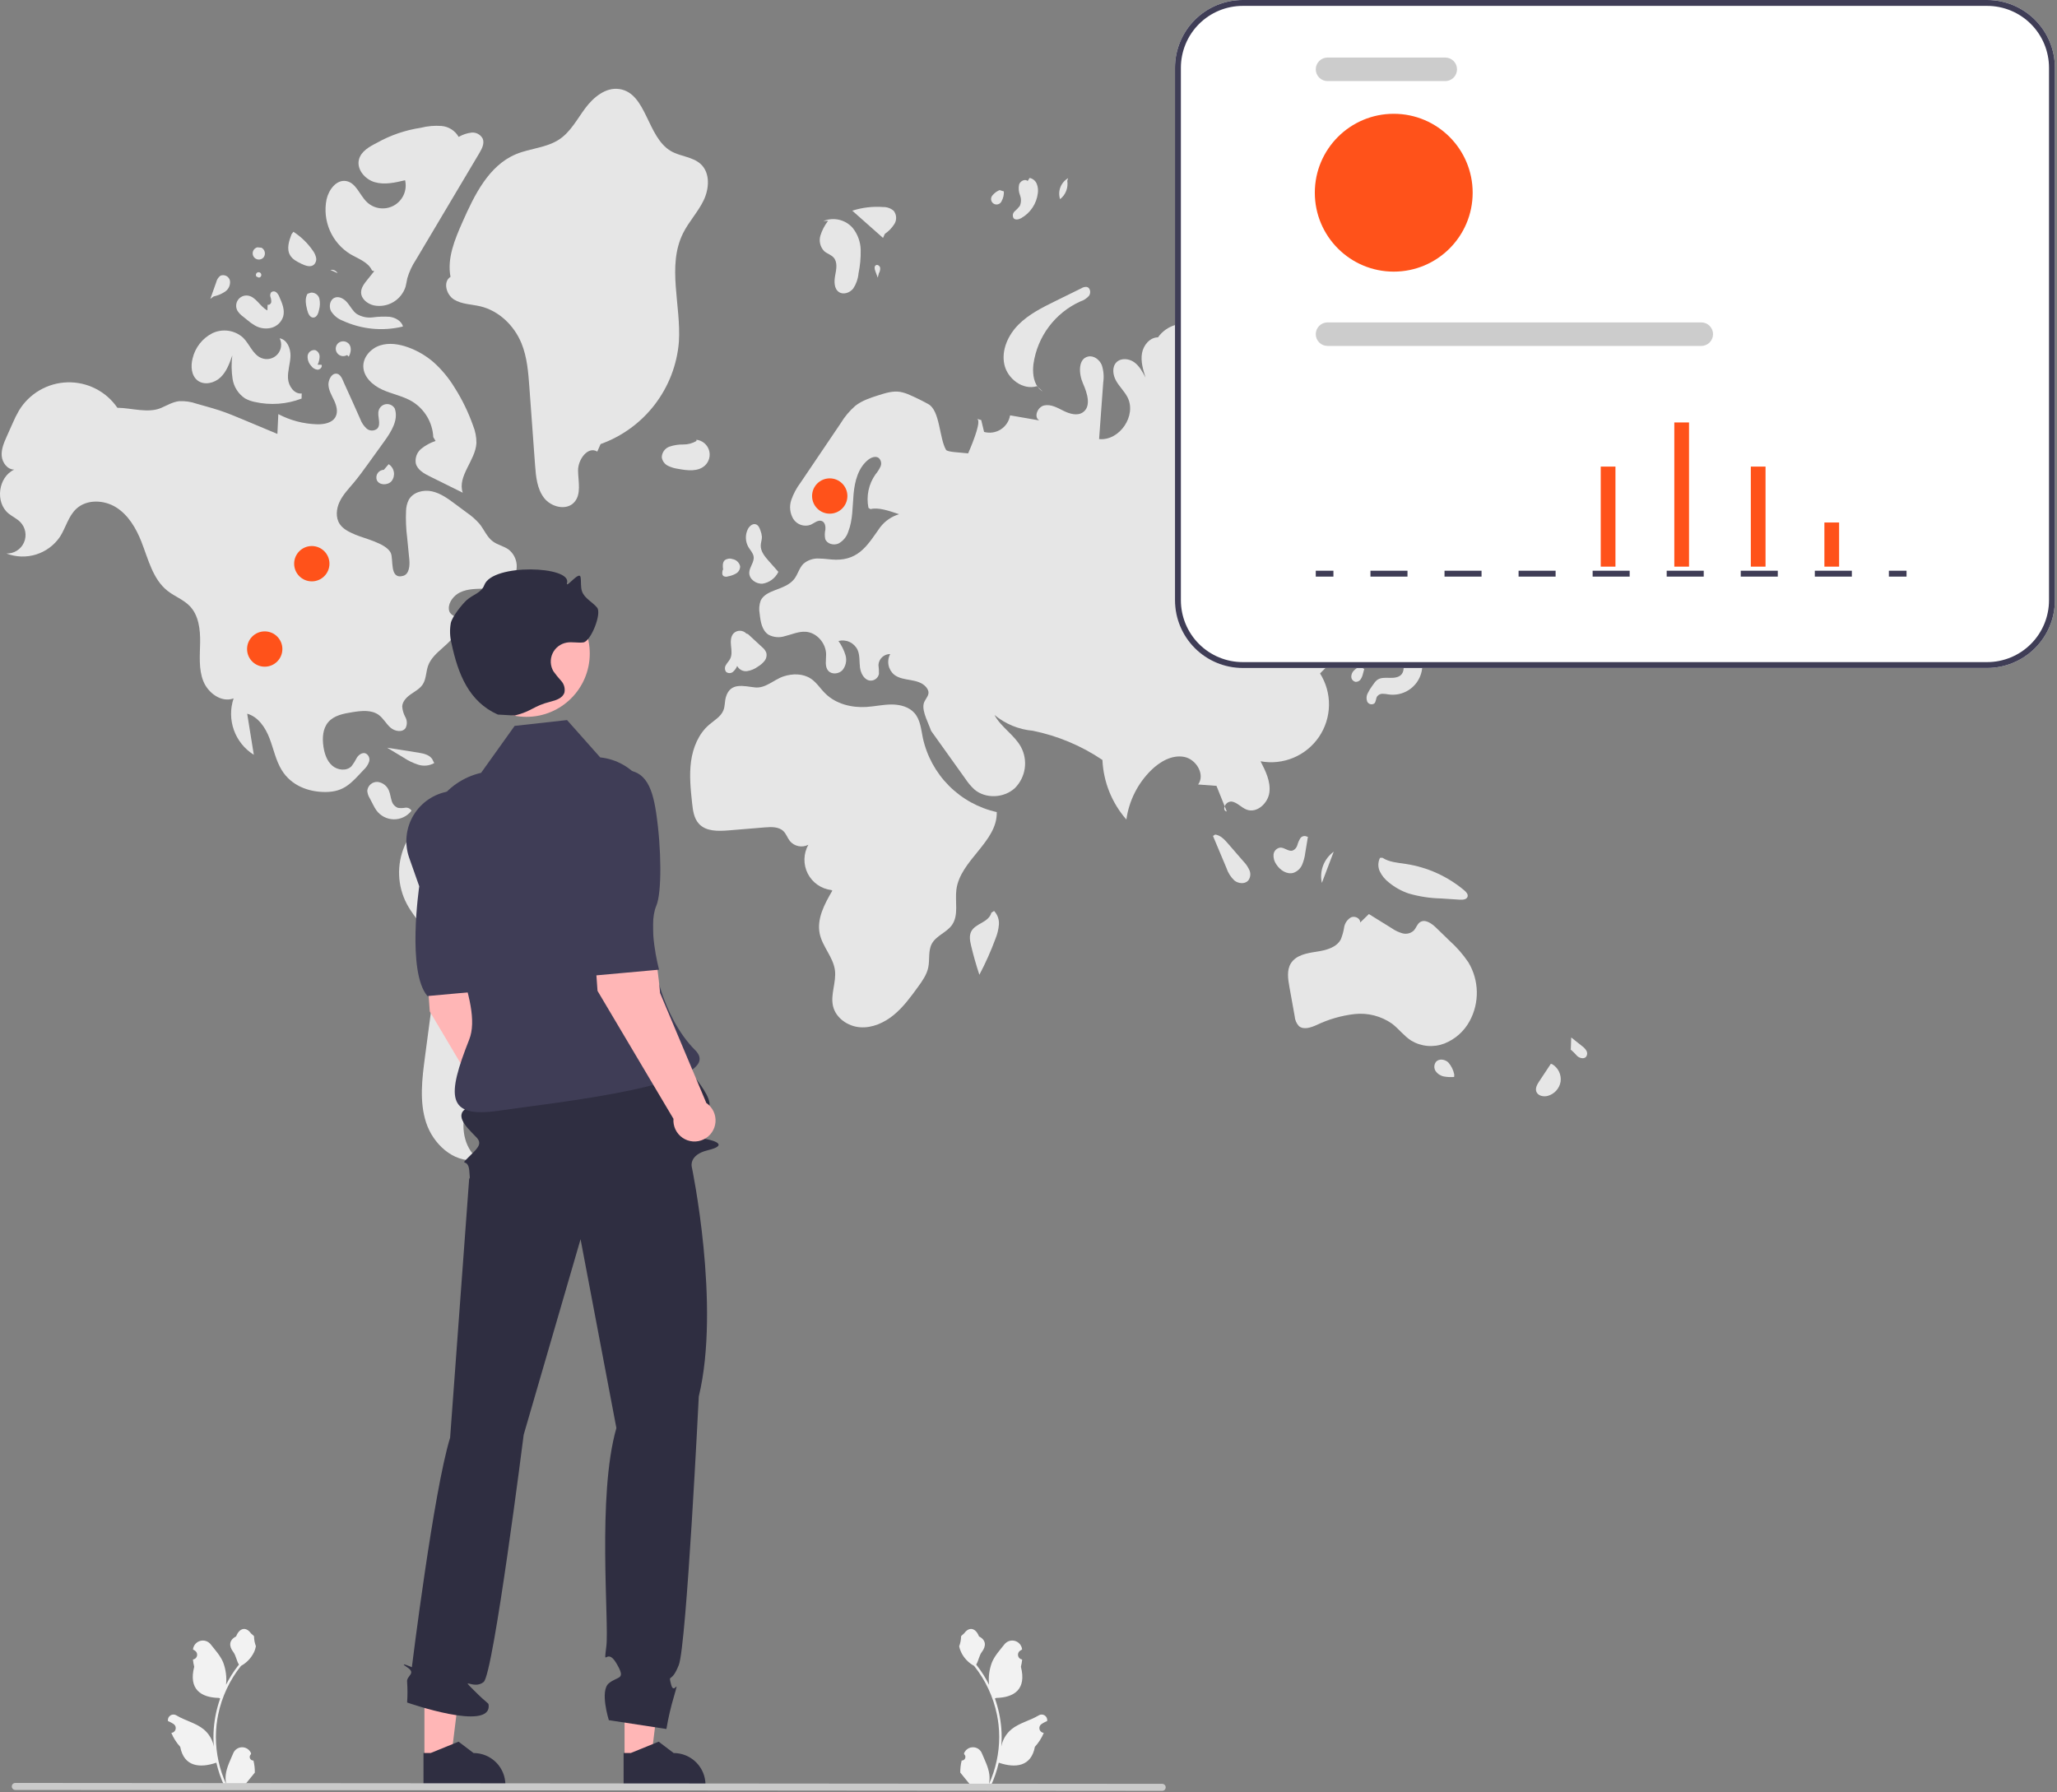 <svg width="699" height="609" viewBox="0 0 699 609" fill="none" xmlns="http://www.w3.org/2000/svg">
<rect x="0" y="0" width="699" height="609" fill="#808080" stroke="none"/>
<g clip-path="url(#clip0_103_1029)">
<path d="M326.789 598.275C327.038 598.287 327.285 598.221 327.496 598.088C327.707 597.954 327.871 597.759 327.967 597.529C328.064 597.299 328.087 597.045 328.034 596.801C327.981 596.558 327.854 596.336 327.671 596.167L327.588 595.835L327.621 595.756C327.872 595.163 328.292 594.658 328.83 594.303C329.367 593.948 329.997 593.76 330.641 593.763C331.285 593.765 331.913 593.958 332.448 594.316C332.983 594.675 333.4 595.184 333.646 595.778C334.632 598.152 335.886 600.529 336.195 603.039C336.331 604.148 336.274 605.273 336.026 606.363C338.34 601.313 339.542 595.826 339.55 590.271C339.551 588.877 339.473 587.484 339.318 586.099C339.19 584.964 339.012 583.836 338.785 582.717C337.544 576.643 334.881 570.95 331.013 566.106C329.141 565.084 327.627 563.514 326.675 561.605C326.33 560.919 326.086 560.187 325.951 559.431C326.361 558.349 326.577 557.203 326.588 556.045C326.883 555.599 327.409 555.377 327.731 554.941C329.329 552.774 331.532 553.152 332.681 556.097C335.138 557.337 335.161 559.393 333.654 561.37C332.695 562.628 332.564 564.33 331.722 565.677C331.809 565.787 331.899 565.895 331.986 566.006C333.568 568.04 334.947 570.225 336.103 572.528C335.822 569.948 336.157 567.337 337.082 564.912C338.019 562.651 339.775 560.747 341.322 558.793C341.731 558.268 342.286 557.876 342.918 557.667C343.55 557.457 344.23 557.44 344.871 557.617C345.513 557.794 346.088 558.157 346.523 558.661C346.958 559.164 347.234 559.785 347.317 560.446L347.326 560.532C347.096 560.662 346.871 560.799 346.651 560.945C346.375 561.129 346.161 561.393 346.037 561.702C345.913 562.01 345.885 562.349 345.957 562.674C346.029 562.998 346.197 563.293 346.44 563.521C346.682 563.748 346.988 563.897 347.316 563.947L347.35 563.953C347.268 564.78 347.124 565.601 346.917 566.407C348.902 574.081 344.618 576.875 338.501 577.001C338.366 577.07 338.235 577.139 338.099 577.205C339.261 580.497 339.989 583.925 340.267 587.404C340.424 589.457 340.414 591.519 340.239 593.57L340.249 593.498C340.693 591.217 341.909 589.159 343.694 587.671C346.345 585.493 350.09 584.691 352.95 582.941C353.254 582.746 353.608 582.642 353.969 582.641C354.33 582.64 354.684 582.742 354.989 582.936C355.294 583.13 355.537 583.407 355.69 583.734C355.842 584.061 355.898 584.425 355.851 584.783L355.839 584.86C355.413 585.033 354.998 585.233 354.596 585.459C354.366 585.588 354.142 585.726 353.922 585.871C353.645 586.056 353.431 586.32 353.307 586.628C353.183 586.937 353.155 587.276 353.227 587.6C353.299 587.925 353.467 588.22 353.71 588.447C353.953 588.675 354.258 588.823 354.587 588.874L354.62 588.879L354.69 588.89C353.961 590.629 352.939 592.23 351.667 593.622C350.427 600.321 345.098 600.956 339.398 599.006H339.394C338.769 601.723 337.863 604.369 336.69 606.899H327.031C326.997 606.792 326.966 606.681 326.934 606.574C327.828 606.63 328.726 606.576 329.607 606.415C328.89 605.535 328.174 604.649 327.457 603.77C327.441 603.753 327.426 603.736 327.412 603.718C327.049 603.268 326.682 602.821 326.318 602.371C326.299 600.991 326.457 599.614 326.789 598.275Z" fill="#F2F2F2"/>
<path d="M86.124 598.275C85.875 598.287 85.628 598.221 85.418 598.088C85.207 597.954 85.042 597.759 84.946 597.529C84.85 597.299 84.827 597.045 84.88 596.801C84.933 596.558 85.059 596.336 85.243 596.167L85.326 595.835L85.293 595.756C85.042 595.163 84.621 594.658 84.084 594.303C83.546 593.948 82.916 593.76 82.273 593.763C81.629 593.765 81 593.958 80.465 594.316C79.931 594.675 79.514 595.184 79.267 595.778C78.282 598.152 77.027 600.529 76.718 603.039C76.582 604.148 76.639 605.273 76.888 606.363C74.573 601.313 73.371 595.826 73.363 590.271C73.363 588.877 73.44 587.484 73.595 586.099C73.724 584.964 73.901 583.836 74.129 582.717C75.369 576.643 78.033 570.95 81.901 566.106C83.773 565.084 85.287 563.514 86.239 561.605C86.584 560.919 86.827 560.187 86.962 559.431C86.552 558.349 86.336 557.203 86.325 556.045C86.031 555.599 85.504 555.377 85.183 554.941C83.584 552.774 81.382 553.152 80.232 556.097C77.776 557.337 77.752 559.393 79.259 561.37C80.218 562.628 80.35 564.33 81.191 565.677C81.105 565.787 81.014 565.895 80.928 566.006C79.346 568.04 77.967 570.225 76.811 572.528C77.092 569.948 76.756 567.337 75.832 564.912C74.895 562.651 73.138 560.747 71.592 558.793C71.183 558.268 70.627 557.876 69.995 557.667C69.364 557.457 68.684 557.44 68.042 557.617C67.401 557.794 66.826 558.157 66.391 558.661C65.955 559.164 65.679 559.785 65.597 560.446L65.588 560.532C65.817 560.662 66.042 560.799 66.262 560.945C66.539 561.129 66.753 561.393 66.877 561.702C67.001 562.01 67.028 562.349 66.957 562.674C66.885 562.998 66.716 563.293 66.474 563.521C66.231 563.748 65.926 563.897 65.597 563.947L65.563 563.953C65.645 564.78 65.79 565.601 65.996 566.407C64.012 574.081 68.296 576.875 74.412 577.001C74.547 577.07 74.679 577.139 74.814 577.205C73.653 580.497 72.924 583.925 72.647 587.404C72.49 589.457 72.499 591.519 72.674 593.57L72.664 593.498C72.221 591.217 71.004 589.159 69.219 587.671C66.568 585.493 62.823 584.691 59.963 582.941C59.659 582.746 59.306 582.642 58.945 582.641C58.584 582.64 58.23 582.742 57.925 582.936C57.62 583.13 57.377 583.407 57.224 583.734C57.071 584.061 57.015 584.425 57.063 584.783L57.075 584.86C57.501 585.033 57.916 585.233 58.317 585.459C58.547 585.588 58.772 585.726 58.992 585.871C59.268 586.056 59.483 586.32 59.606 586.628C59.73 586.937 59.758 587.276 59.686 587.6C59.614 587.925 59.446 588.22 59.203 588.447C58.961 588.675 58.655 588.823 58.327 588.874L58.293 588.879L58.224 588.89C58.952 590.629 59.975 592.23 61.246 593.622C62.487 600.321 67.816 600.956 73.516 599.006H73.519C74.145 601.723 75.051 604.369 76.223 606.899H85.882C85.917 606.792 85.948 606.681 85.979 606.574C85.085 606.63 84.188 606.576 83.306 606.415C84.023 605.535 84.74 604.649 85.456 603.77C85.472 603.753 85.487 603.736 85.501 603.718C85.865 603.268 86.232 602.821 86.595 602.371C86.615 600.991 86.456 599.614 86.124 598.275Z" fill="#F2F2F2"/>
<path d="M232.107 79.267C234.061 75.333 237.184 72.066 239.095 68.11C241.005 64.154 241.377 58.86 238.194 55.832C235.491 53.261 231.258 53.225 228.026 51.362C219.792 46.618 219.801 31.549 210.388 30.247C205.81 29.614 201.668 33.046 198.901 36.748C196.135 40.449 193.93 44.768 190.093 47.343C185.749 50.258 180.134 50.385 175.31 52.41C166.062 56.292 161.214 66.274 157.16 75.448C154.549 81.358 151.877 87.732 153.089 94.079C150.455 95.718 151.629 100.126 154.258 101.772C156.887 103.419 160.189 103.382 163.208 104.095C169.553 105.594 174.748 110.645 177.211 116.681C179.131 121.386 179.523 126.552 179.893 131.62C180.536 140.414 181.179 149.208 181.821 158.002C182.107 161.914 182.483 166.072 184.864 169.189C187.245 172.306 192.402 173.613 195.079 170.745C197.638 168.005 196.485 163.666 196.434 159.918C196.382 156.169 199.77 151.501 202.966 153.462L204.092 150.906C211.39 148.293 217.781 143.632 222.499 137.481C227.217 131.33 230.062 123.95 230.695 116.224C231.511 103.78 226.559 90.437 232.107 79.267Z" fill="#E6E6E6"/>
<path d="M239.564 158.179C240.269 157.515 240.769 156.663 241.006 155.723C241.242 154.784 241.205 153.797 240.899 152.878C240.592 151.959 240.03 151.146 239.277 150.537C238.524 149.927 237.613 149.545 236.65 149.437L236.662 149.859C235.289 150.661 233.722 151.073 232.132 151.05C230.547 151.025 228.97 151.274 227.47 151.788C226.725 152.059 226.079 152.55 225.618 153.195C225.156 153.84 224.901 154.61 224.885 155.403C224.972 156.011 225.205 156.589 225.563 157.088C225.921 157.587 226.394 157.992 226.943 158.268C228.043 158.811 229.225 159.169 230.441 159.331C233.575 159.92 237.244 160.367 239.564 158.179Z" fill="#E6E6E6"/>
<path d="M300.681 79.476C301.994 78.583 303.108 77.429 303.954 76.086C304.365 75.407 304.56 74.619 304.514 73.826C304.469 73.034 304.185 72.274 303.699 71.646C302.711 70.788 301.439 70.329 300.131 70.357C296.579 70.092 293.009 70.513 289.616 71.597C293.1 74.683 296.584 77.77 300.068 80.857L300.681 79.476Z" fill="#E6E6E6"/>
<path d="M283.258 87.503C284.666 89.058 284.218 91.469 283.819 93.528C283.42 95.587 283.37 98.16 285.141 99.283C286.676 100.257 288.83 99.462 289.953 98.033C290.957 96.508 291.568 94.759 291.733 92.941C292.285 90.299 292.534 87.602 292.476 84.904C292.41 82.185 291.451 79.564 289.747 77.444C288.538 76.065 286.927 75.1 285.141 74.683C283.356 74.265 281.484 74.417 279.79 75.118L281.408 75.038C280.231 76.549 279.339 78.261 278.775 80.091C278.505 81.01 278.486 81.985 278.72 82.914C278.954 83.844 279.432 84.693 280.105 85.375C281.066 86.211 282.404 86.56 283.258 87.503Z" fill="#E6E6E6"/>
<path d="M362.678 61.436L362.965 60.549C361.762 61.246 360.834 62.334 360.337 63.633C359.84 64.932 359.805 66.362 360.236 67.683C361.162 66.953 361.876 65.989 362.305 64.891C362.735 63.793 362.863 62.6 362.678 61.436Z" fill="#E6E6E6"/>
<path d="M347.033 74.121C348.565 73.254 349.873 72.039 350.851 70.574C351.83 69.11 352.452 67.437 352.667 65.689C352.833 64.602 352.707 63.49 352.302 62.468C352.094 61.96 351.764 61.512 351.341 61.163C350.918 60.814 350.416 60.574 349.878 60.466L349.223 61.498C348.282 60.689 346.704 61.521 346.308 62.697C346.053 63.917 346.159 65.186 346.613 66.347C347.066 67.515 347.046 68.814 346.556 69.968C346.027 70.646 345.433 71.27 344.782 71.832C344.463 72.121 344.255 72.513 344.194 72.939C344.132 73.365 344.22 73.799 344.443 74.167C345.06 74.872 346.214 74.576 347.033 74.121Z" fill="#E6E6E6"/>
<path d="M340.362 68.358C340.923 67.348 341.188 66.201 341.126 65.047L339.692 64.598C338.776 64.969 337.963 65.557 337.324 66.311C337.13 66.506 336.981 66.741 336.888 67C336.796 67.259 336.761 67.535 336.788 67.809C336.815 68.083 336.902 68.347 337.042 68.583C337.183 68.82 337.374 69.022 337.603 69.176C337.831 69.329 338.09 69.431 338.362 69.472C338.634 69.514 338.911 69.495 339.175 69.417C339.439 69.339 339.682 69.204 339.887 69.02C340.093 68.837 340.255 68.611 340.362 68.358Z" fill="#E6E6E6"/>
<path d="M410.428 61.103C410.558 61.212 410.687 61.324 410.816 61.433C410.931 61.409 411.039 61.366 411.156 61.352L410.428 61.103Z" fill="#E6E6E6"/>
<path d="M408.131 73.684C409.447 72.619 410.763 71.555 412.079 70.49C412.778 69.995 413.374 69.369 413.833 68.646C414.147 67.961 414.283 67.209 414.227 66.458C414.172 65.707 413.927 64.982 413.515 64.351C412.787 63.233 411.874 62.246 410.816 61.433C409.654 61.708 408.633 62.4 407.946 63.377C407.26 64.355 406.956 65.55 407.091 66.737C407.329 68.247 408.277 69.861 407.503 71.179C407.202 71.692 406.684 72.041 406.336 72.524C405.989 73.007 405.876 73.777 406.354 74.132C406.884 74.526 407.617 74.1 408.131 73.684Z" fill="#E6E6E6"/>
<path d="M411.009 80.201C411.499 80.228 411.988 80.148 412.444 79.969C412.9 79.789 413.312 79.514 413.652 79.161C415.412 77.719 416.951 76.028 418.221 74.142C415.26 75.08 412.298 76.018 409.337 76.956L410.26 78.035C409.44 78.57 410.047 80.017 411.009 80.201Z" fill="#E6E6E6"/>
<path d="M419.31 86.297C419.49 86.758 419.817 87.148 420.24 87.407C420.664 87.665 421.16 87.778 421.653 87.728C422.145 87.662 422.616 87.49 423.033 87.222C423.451 86.955 423.804 86.6 424.07 86.181C424.52 85.517 424.784 84.745 424.836 83.945C424.888 83.144 424.725 82.345 424.364 81.629C424.003 80.912 423.458 80.305 422.784 79.871C422.11 79.436 421.332 79.189 420.53 79.156L421.348 80.405C421.556 82.538 418.658 84.256 419.31 86.297Z" fill="#E6E6E6"/>
<path d="M476.822 109.649C477.623 110.247 478.596 110.569 479.595 110.566C480.594 110.564 481.566 110.238 482.364 109.636C482.881 109.194 483.302 108.65 483.599 108.038C483.897 107.426 484.065 106.759 484.092 106.079C484.12 105.399 484.007 104.721 483.761 104.087C483.514 103.452 483.139 102.876 482.659 102.393L481.147 103.238C480.308 102.698 479.293 102.506 478.315 102.7C477.337 102.894 476.472 103.46 475.903 104.279C475.393 105.137 475.205 106.149 475.373 107.134C475.542 108.118 476.055 109.01 476.822 109.649Z" fill="#E6E6E6"/>
<path d="M494.409 111.64C495.146 111.426 495.815 111.027 496.353 110.481C496.891 109.934 497.28 109.258 497.482 108.518L494.542 108.132C493.724 107.514 492.772 107.098 491.763 106.918C491.257 106.842 490.74 106.943 490.3 107.202C489.859 107.462 489.521 107.865 489.342 108.345C489.279 108.752 489.322 109.169 489.467 109.556C489.611 109.942 489.852 110.285 490.166 110.552C490.721 111.082 491.403 111.46 492.146 111.65C492.889 111.841 493.668 111.837 494.409 111.64Z" fill="#E6E6E6"/>
<path d="M482.267 117.519C482.319 117.997 482.506 118.451 482.806 118.827C483.106 119.203 483.507 119.486 483.962 119.642C484.459 119.878 485.015 119.959 485.559 119.875C486.102 119.791 486.608 119.545 487.011 119.17C487.188 118.97 487.315 118.73 487.381 118.471C487.448 118.211 487.451 117.94 487.391 117.679C487.332 117.418 487.21 117.175 487.038 116.97C486.865 116.765 486.647 116.604 486.4 116.501L484.195 116.1C483.343 115.659 482.253 116.559 482.267 117.519Z" fill="#E6E6E6"/>
<path d="M354.324 133.023L352.618 131.465C353.072 132.098 353.653 132.628 354.324 133.023Z" fill="#E6E6E6"/>
<path d="M341.289 123.847C342.339 128.726 347.595 132.701 352.366 131.235L352.618 131.465C351.099 129.386 350.841 126.31 351.196 123.635C351.854 119.051 353.657 114.707 356.436 111.003C359.216 107.299 362.884 104.355 367.102 102.442C368.257 102.081 369.29 101.408 370.087 100.497C370.767 99.503 370.513 97.798 369.341 97.517C368.705 97.444 368.063 97.593 367.523 97.938L358.657 102.302C354.178 104.506 349.611 106.773 346.093 110.314C342.576 113.855 340.238 118.967 341.289 123.847Z" fill="#E6E6E6"/>
<path d="M198.168 291.629C189.907 285.715 180.859 280.987 171.287 277.582C165.404 275.49 159.082 273.895 152.952 275.082C149.591 275.777 146.441 277.256 143.758 279.398C141.075 281.539 138.935 284.283 137.512 287.407C136.141 290.554 135.497 293.969 135.626 297.398C135.755 300.828 136.655 304.185 138.259 307.219C141.086 312.516 145.981 316.735 147.618 322.512C148.721 326.406 148.198 330.553 147.667 334.566C146.582 342.766 145.497 350.966 144.412 359.167C143.424 366.633 142.461 374.402 144.825 381.553C147.188 388.704 153.934 395.007 161.427 394.247L162.911 394.136C157.955 390.765 156.566 383.788 158.042 377.978C159.517 372.169 163.263 367.243 166.92 362.494C177.773 348.401 188.626 334.309 199.478 320.217C203.869 314.515 208.513 307.468 206.172 300.663C204.841 296.795 201.494 294.011 198.168 291.629Z" fill="#E6E6E6"/>
<path d="M124.207 256.004C123.108 255.631 121.947 256.459 121.3 257.423C120.778 258.458 120.164 259.445 119.467 260.371C117.776 262.114 114.695 261.767 112.872 260.164C111.048 258.561 110.258 256.081 109.904 253.679C109.48 250.797 109.663 247.582 111.565 245.375C113.524 243.104 116.742 242.495 119.704 242.023C122.763 241.535 126.19 241.129 128.697 242.95C130.275 244.096 131.195 245.947 132.658 247.239C134.12 248.53 136.721 249.02 137.822 247.409C138.11 246.838 138.256 246.205 138.247 245.566C138.237 244.926 138.074 244.299 137.769 243.736C137.151 242.615 136.778 241.375 136.678 240.099C136.751 238.328 138.174 236.921 139.629 235.908C141.084 234.896 142.727 234.022 143.682 232.529C144.856 230.692 144.731 228.325 145.46 226.27C147.223 221.296 153.515 219.083 155.348 214.134C155.79 213.093 155.84 211.927 155.488 210.853C154.721 208.882 152.647 209.268 152.52 206.859C152.398 204.554 154.321 202.294 156.274 201.332C158.967 200.005 162.107 200.112 165.108 200.032C168.109 199.951 171.343 199.552 173.545 197.512C174.258 196.777 174.808 195.9 175.158 194.938C175.509 193.976 175.652 192.951 175.579 191.93C175.506 190.909 175.219 189.914 174.735 189.012C174.251 188.11 173.582 187.32 172.772 186.694C171.131 185.56 169.056 185.166 167.459 183.971C165.47 182.482 164.529 180.003 162.979 178.061C161.691 176.582 160.216 175.277 158.592 174.177C157.263 173.19 155.933 172.204 154.604 171.217C152.201 169.434 149.7 167.606 146.776 166.97C143.852 166.335 140.37 167.234 138.905 169.844C138.328 171.007 138.012 172.282 137.981 173.581C137.848 176.637 137.975 179.7 138.362 182.734C138.603 185.177 138.845 187.62 139.086 190.063C139.302 192.253 139.07 195.14 136.944 195.709C132.228 196.97 133.82 189.996 132.774 187.86C131.172 184.59 123.816 183.02 120.672 181.657C118.708 180.806 116.635 179.866 115.449 178.084C113.973 175.867 114.276 172.848 115.434 170.449C116.591 168.049 118.477 166.096 120.19 164.056C121.936 161.976 123.527 159.772 125.115 157.569C126.957 155.014 128.799 152.46 130.642 149.905C133.004 146.629 135.488 142.63 134.146 138.82C133.855 138.31 133.42 137.898 132.896 137.634C132.372 137.37 131.782 137.267 131.199 137.337C130.616 137.408 130.067 137.648 129.621 138.029C129.174 138.41 128.85 138.914 128.689 139.478C128.1 141.535 129.67 144.161 128.169 145.685C127.654 146.1 127.011 146.32 126.351 146.307C125.69 146.295 125.056 146.051 124.557 145.618C123.585 144.72 122.845 143.6 122.399 142.354C120.58 138.312 118.808 134.246 116.941 130.226C116.351 128.955 115.735 126.78 113.947 126.994C112.394 127.18 111.556 129.442 111.609 130.756C111.688 132.667 112.744 134.375 113.552 136.109C114.359 137.843 114.924 139.926 114.037 141.621C112.915 143.767 110.072 144.249 107.651 144.178C103.088 144.04 98.617 142.86 94.579 140.729C94.474 142.972 94.368 145.215 94.263 147.458C91.049 146.113 87.836 144.768 84.623 143.423C83.999 143.161 83.374 142.9 82.75 142.639C80.04 141.504 77.326 140.368 74.535 139.447C72.951 138.924 71.345 138.472 69.739 138.019C68.763 137.744 67.787 137.469 66.811 137.194C64.885 136.511 62.842 136.22 60.802 136.337C58.659 136.606 56.747 137.757 54.765 138.617C50.343 140.537 44.623 138.606 39.884 138.572C38.004 135.827 35.466 133.598 32.502 132.088C29.538 130.578 26.243 129.835 22.918 129.927C19.593 130.019 16.344 130.943 13.468 132.615C10.592 134.287 8.182 136.654 6.457 139.498C5.623 140.939 4.881 142.431 4.235 143.965C3.592 145.406 2.949 146.847 2.306 148.288C1.363 150.402 0.398 152.629 0.584 154.936C0.769 157.244 2.538 159.601 4.853 159.58C-0.605 162.051 -1.741 170.698 2.894 174.495C4.177 175.547 5.751 176.234 6.906 177.425C7.779 178.326 8.363 179.466 8.583 180.701C8.803 181.935 8.649 183.207 8.141 184.354C7.633 185.5 6.794 186.469 5.732 187.135C4.67 187.801 3.433 188.135 2.179 188.093C5.413 189.343 8.975 189.459 12.283 188.423C15.592 187.387 18.451 185.259 20.394 182.388C22.375 179.285 23.236 175.409 25.932 172.902C29.502 169.582 35.399 169.839 39.517 172.45C43.634 175.061 46.239 179.506 48.031 184.041C50.379 189.983 51.882 196.773 56.884 200.748C59.303 202.67 62.366 203.75 64.504 205.981C67.548 209.156 68.075 213.95 68.006 218.349C67.938 222.748 67.464 227.312 69.066 231.409C70.669 235.506 75.263 238.876 79.382 237.332C78.202 240.833 78.238 244.63 79.485 248.108C80.731 251.586 83.115 254.542 86.251 256.497C85.5 251.842 84.75 247.187 83.999 242.532C87.74 243.585 90.165 247.213 91.565 250.838C92.965 254.463 93.705 258.383 95.734 261.697C98.93 266.915 104.717 269.164 110.605 269.144C116.965 269.122 119.379 266.09 123.57 261.624C124.413 260.862 125.052 259.903 125.43 258.832C125.601 258.292 125.572 257.709 125.347 257.189C125.122 256.67 124.717 256.249 124.207 256.004Z" fill="#E6E6E6"/>
<path d="M142.215 255.772C138.661 255.214 135.106 254.655 131.551 254.096C133.414 255.217 135.278 256.337 137.141 257.457C138.695 258.491 140.385 259.305 142.162 259.876C143.054 260.156 143.993 260.251 144.922 260.153C145.851 260.055 146.751 259.767 147.564 259.308L147.109 258.438C146.392 256.625 144.141 256.075 142.215 255.772Z" fill="#E6E6E6"/>
<path d="M139.8 275.532L139.825 275.471C139.61 275.114 139.293 274.83 138.915 274.655C138.537 274.48 138.116 274.422 137.705 274.488C136.886 274.635 136.049 274.648 135.226 274.528C134.703 274.324 134.236 273.997 133.866 273.576C133.495 273.154 133.23 272.65 133.094 272.106C132.741 271.042 132.636 269.905 132.234 268.86C131.943 268.033 131.43 267.302 130.751 266.748C130.071 266.194 129.252 265.838 128.384 265.719C127.512 265.649 126.648 265.925 125.979 266.487C125.309 267.049 124.887 267.852 124.805 268.723C124.874 269.619 125.158 270.485 125.635 271.247C126.018 271.985 126.402 272.722 126.785 273.46C127.108 274.121 127.48 274.757 127.897 275.363C128.576 276.298 129.464 277.062 130.489 277.594C131.515 278.126 132.651 278.412 133.806 278.428C134.962 278.445 136.105 278.192 137.145 277.689C138.186 277.186 139.095 276.448 139.8 275.532Z" fill="#E6E6E6"/>
<path d="M119.039 86.358C121.746 87.954 125.135 89.053 126.421 91.92L127.163 92.16C126.354 93.166 125.545 94.171 124.735 95.177C123.735 96.42 122.683 97.805 122.707 99.4C122.739 101.597 124.852 103.254 126.987 103.772C129.266 104.241 131.637 103.846 133.641 102.665C135.645 101.484 137.139 99.6 137.832 97.38C138.086 96.454 138.191 95.493 138.414 94.559C139.063 92.344 140.042 90.239 141.319 88.316C148.507 76.224 155.695 64.131 162.883 52.038C163.778 50.532 164.701 48.731 164.028 47.113C163.669 46.429 163.113 45.868 162.432 45.503C161.751 45.137 160.976 44.984 160.208 45.063C158.673 45.249 157.194 45.747 155.859 46.526C155.266 45.484 154.429 44.602 153.42 43.955C152.41 43.308 151.259 42.916 150.065 42.811C147.677 42.627 145.275 42.836 142.955 43.431C137.714 44.221 132.66 45.958 128.039 48.555C125.511 49.833 122.729 51.411 121.995 54.147C121.093 57.513 124 60.943 127.348 61.91C130.695 62.878 134.268 62.065 137.656 61.251C138.039 62.894 137.88 64.616 137.202 66.16C136.523 67.704 135.363 68.987 133.894 69.816C132.426 70.644 130.728 70.975 129.055 70.758C127.383 70.541 125.826 69.788 124.618 68.611C122.189 66.246 121 62.141 117.666 61.531C114.342 60.923 111.7 64.468 110.966 67.766C110.249 71.319 110.638 75.006 112.081 78.33C113.525 81.655 115.953 84.456 119.039 86.358Z" fill="#E6E6E6"/>
<path d="M160.727 144.546C159.127 140.034 157.023 135.717 154.456 131.677C152.51 128.482 150.109 125.588 147.328 123.086C144.786 120.891 141.864 119.18 138.706 118.036C135.641 116.928 132.229 116.38 129.13 117.391C126.031 118.401 123.395 121.283 123.458 124.541C123.528 128.144 126.68 130.962 129.966 132.443C133.251 133.923 136.906 134.568 140.006 136.406C142.114 137.684 143.875 139.46 145.136 141.579C146.396 143.697 147.117 146.093 147.234 148.555L148.015 149.846C146.246 150.432 144.597 151.33 143.145 152.498C142.426 153.091 141.876 153.864 141.551 154.738C141.226 155.612 141.138 156.556 141.295 157.475C141.837 159.657 144.064 160.909 146.079 161.907C149.801 163.751 153.524 165.594 157.246 167.438C155.351 161.786 161.556 156.527 161.899 150.576C161.912 148.508 161.514 146.458 160.727 144.546Z" fill="#E6E6E6"/>
<path d="M67.13 129.287C69.388 131.04 72.86 130.22 74.928 128.246C76.997 126.273 78.004 123.465 78.944 120.764C78.601 123.437 78.633 126.145 79.04 128.808C79.253 130.14 79.739 131.414 80.469 132.548C81.198 133.682 82.156 134.653 83.28 135.398C84.3 135.958 85.401 136.358 86.543 136.586C91.85 137.794 97.397 137.397 102.48 135.447L102.525 133.709C99.972 134 98.04 131.2 97.871 128.636C97.703 126.072 98.633 123.558 98.715 120.989C98.797 118.421 97.559 115.42 95.031 114.963C95.473 115.852 95.635 116.855 95.493 117.837C95.352 118.82 94.915 119.737 94.24 120.465C93.565 121.193 92.684 121.699 91.715 121.914C90.745 122.129 89.734 122.044 88.814 121.67C85.887 120.48 84.823 116.915 82.561 114.709C81.164 113.465 79.43 112.663 77.578 112.403C75.725 112.142 73.838 112.435 72.151 113.244C70.486 114.094 69.026 115.295 67.87 116.764C66.715 118.233 65.892 119.936 65.46 121.754C64.773 124.392 64.977 127.614 67.13 129.287Z" fill="#E6E6E6"/>
<path d="M136.818 110.987L136.923 110.816C136.293 108.996 134.339 107.929 132.432 107.658C130.509 107.531 128.579 107.595 126.669 107.848C124.741 108.098 122.787 107.667 121.142 106.631C119.829 105.65 119.081 104.106 118.032 102.847C116.982 101.587 115.284 100.552 113.759 101.154C112.109 101.806 111.668 104.119 112.469 105.703C113.413 107.223 114.836 108.385 116.514 109.005C122.869 111.922 130.02 112.62 136.818 110.987Z" fill="#E6E6E6"/>
<path d="M115.127 116.443C114.599 116.83 114.241 117.405 114.128 118.05C114.015 118.695 114.156 119.358 114.521 119.901C114.886 120.444 115.447 120.825 116.086 120.965C116.725 121.104 117.394 120.99 117.952 120.648L118.508 121.198C119.249 119.872 119.554 118.095 118.607 116.907C118.186 116.415 117.598 116.095 116.956 116.009C116.314 115.924 115.663 116.078 115.127 116.443Z" fill="#E6E6E6"/>
<path d="M108.611 121.2C108.619 120.727 108.483 120.261 108.222 119.866C107.961 119.471 107.586 119.164 107.147 118.985C106.848 118.934 106.542 118.944 106.246 119.014C105.951 119.084 105.674 119.214 105.43 119.394C105.186 119.574 104.981 119.802 104.828 120.064C104.675 120.326 104.576 120.616 104.537 120.916C104.492 121.529 104.572 122.145 104.774 122.725C104.976 123.306 105.295 123.839 105.712 124.29C105.954 124.654 106.271 124.963 106.641 125.196C107.012 125.428 107.427 125.58 107.86 125.64C108.733 125.669 109.623 124.756 109.269 123.958L107.936 123.932C108.347 123.078 108.576 122.148 108.611 121.2Z" fill="#E6E6E6"/>
<path d="M82.552 107.554C83.041 107.95 83.53 108.347 84.02 108.744C84.868 109.476 85.783 110.127 86.754 110.685C88.453 111.626 90.451 111.871 92.327 111.368C93.253 111.103 94.098 110.611 94.783 109.934C95.469 109.258 95.973 108.42 96.249 107.497C96.834 105.292 95.88 103.003 94.946 100.922C94.732 100.326 94.381 99.79 93.919 99.357C93.683 99.148 93.382 99.027 93.066 99.014C92.751 99.002 92.441 99.099 92.189 99.289C92.006 99.517 91.884 99.787 91.835 100.075C91.787 100.363 91.812 100.658 91.91 100.934C92.111 101.482 92.203 102.064 92.18 102.647C92.087 103.223 91.483 103.767 90.951 103.529L90.866 105.488C88.325 104.202 86.981 100.78 84.153 100.443C83.519 100.367 82.876 100.467 82.294 100.732C81.712 100.997 81.214 101.416 80.855 101.945C80.495 102.473 80.287 103.09 80.255 103.729C80.222 104.367 80.365 105.002 80.668 105.565C81.159 106.345 81.799 107.021 82.552 107.554Z" fill="#E6E6E6"/>
<path d="M76.5 99.097C77.088 98.694 77.553 98.136 77.844 97.486C78.135 96.835 78.241 96.117 78.149 95.41C78.079 95.068 77.934 94.745 77.725 94.465C77.516 94.185 77.248 93.954 76.939 93.79C76.631 93.625 76.29 93.531 75.941 93.513C75.592 93.495 75.243 93.554 74.92 93.686C74.194 94.229 73.684 95.012 73.48 95.895C72.811 97.784 72.141 99.673 71.471 101.562L72.597 100.743C73.989 100.443 75.313 99.885 76.5 99.097Z" fill="#E6E6E6"/>
<path d="M89.543 87.504C89.744 87.25 89.887 86.956 89.962 86.641C90.037 86.326 90.042 85.998 89.977 85.681C89.911 85.364 89.777 85.066 89.584 84.806C89.391 84.546 89.143 84.332 88.859 84.178L87.451 84.047C87.131 84.128 86.835 84.283 86.585 84.499C86.336 84.716 86.141 84.987 86.016 85.293C85.89 85.598 85.838 85.928 85.864 86.258C85.889 86.587 85.992 86.905 86.162 87.188C86.333 87.47 86.568 87.709 86.848 87.884C87.127 88.059 87.444 88.166 87.773 88.197C88.102 88.228 88.433 88.181 88.74 88.061C89.047 87.94 89.322 87.749 89.543 87.504Z" fill="#E6E6E6"/>
<path d="M102.491 89.676C103.804 90.304 105.466 90.903 106.609 90.001C106.947 89.694 107.199 89.304 107.339 88.87C107.478 88.435 107.501 87.972 107.404 87.525C107.199 86.635 106.803 85.801 106.243 85.079C104.496 82.571 102.276 80.427 99.708 78.769L99.073 79.594C98.186 81.897 97.329 84.586 98.567 86.721C99.401 88.161 100.99 88.958 102.491 89.676Z" fill="#E6E6E6"/>
<path d="M112.274 91.726L114.73 92.837C114.489 92.417 114.122 92.084 113.681 91.884C113.24 91.685 112.748 91.629 112.274 91.726Z" fill="#E6E6E6"/>
<path d="M105.656 99.452L104.496 99.835C103.509 101.456 103.937 103.53 104.396 105.372C104.686 106.536 105.312 107.969 106.511 107.916C107.677 107.864 108.194 106.45 108.417 105.304C108.767 104.059 108.805 102.747 108.528 101.484C108.37 100.859 107.994 100.311 107.467 99.938C106.941 99.566 106.298 99.393 105.656 99.452Z" fill="#E6E6E6"/>
<path d="M87.15 93.995L88.009 94.34C88.21 94.312 88.396 94.217 88.539 94.072C88.681 93.927 88.771 93.739 88.796 93.537C88.82 93.335 88.777 93.13 88.674 92.956C88.57 92.78 88.412 92.644 88.223 92.568C88.035 92.492 87.826 92.481 87.63 92.535C87.434 92.59 87.262 92.707 87.14 92.87C87.017 93.032 86.952 93.231 86.954 93.434C86.956 93.637 87.025 93.835 87.15 93.995Z" fill="#E6E6E6"/>
<path d="M130.439 159.652C130.023 159.661 129.615 159.77 129.25 159.968C128.884 160.167 128.572 160.451 128.338 160.795C128.104 161.139 127.956 161.534 127.906 161.947C127.856 162.36 127.906 162.779 128.051 163.169C128.894 164.985 131.798 164.993 133.088 163.462C133.419 163.027 133.656 162.529 133.784 161.998C133.912 161.467 133.929 160.915 133.833 160.378C133.737 159.84 133.531 159.328 133.227 158.874C132.924 158.42 132.529 158.034 132.069 157.74L130.439 159.652Z" fill="#E6E6E6"/>
<path d="M172.264 202.663C171.927 202.753 171.61 202.909 171.335 203.124C171.059 203.338 170.829 203.605 170.658 203.91C170.487 204.215 170.379 204.55 170.34 204.898C170.302 205.245 170.333 205.596 170.432 205.931L172.843 206.098C173.659 205.689 174.476 205.279 175.292 204.869C175.243 204.523 175.125 204.191 174.945 203.891C174.765 203.592 174.527 203.332 174.244 203.126C173.962 202.92 173.641 202.773 173.301 202.694C172.961 202.614 172.608 202.604 172.264 202.663Z" fill="#E6E6E6"/>
<path d="M162.465 205.645C161.775 206.135 161.221 206.792 160.856 207.555C160.491 208.318 160.325 209.162 160.376 210.006C160.455 210.849 160.799 211.644 161.36 212.278C161.921 212.911 162.668 213.35 163.495 213.531C164.329 213.661 165.182 213.47 165.881 212.996C166.58 212.522 167.073 211.8 167.26 210.977C167.668 208.483 164.988 206.657 164.025 204.321L162.465 205.645Z" fill="#E6E6E6"/>
<path d="M256.101 189.176C256.355 191.048 254.668 192.688 254.606 194.576C254.531 196.816 256.97 198.559 259.201 198.34C260.308 198.148 261.356 197.702 262.261 197.036C263.167 196.371 263.906 195.505 264.42 194.506L264.468 194.296C263.382 193.067 262.295 191.839 261.209 190.611C259.874 189.103 258.46 187.386 258.512 185.373C258.538 184.381 258.929 183.419 258.907 182.427C258.855 181.713 258.696 181.011 258.435 180.344C258.14 179.466 257.74 178.477 256.862 178.181C255.764 177.81 254.656 178.783 254.132 179.817C253.66 180.77 253.431 181.825 253.465 182.888C253.498 183.951 253.793 184.99 254.323 185.912C254.958 186.99 255.932 187.937 256.101 189.176Z" fill="#E6E6E6"/>
<path d="M245.854 195.763C246.092 195.891 246.354 195.966 246.624 195.983C246.893 196.001 247.163 195.96 247.415 195.863C248.383 195.698 249.314 195.36 250.162 194.864C250.583 194.611 250.93 194.251 251.166 193.82C251.402 193.389 251.519 192.902 251.506 192.411C251.359 191.793 251.032 191.233 250.567 190.801C250.102 190.369 249.519 190.085 248.892 189.984C248.457 189.831 247.991 189.787 247.535 189.857C247.078 189.927 246.647 190.107 246.277 190.384C245.467 191.143 245.564 192.432 245.723 193.531L245.552 193.817C245.4 194.496 245.302 195.339 245.854 195.763Z" fill="#E6E6E6"/>
<path d="M416.88 275.766C416.645 275.181 416.41 274.597 416.174 274.012C415.852 274.806 415.972 275.618 416.88 275.766Z" fill="#E6E6E6"/>
<path d="M557.957 152.839C554.941 149.566 553.094 147.68 551.189 143.624C550.153 141.387 548.579 139.442 546.608 137.961C544.636 136.481 542.329 135.512 539.892 135.14C533.635 134.109 527.242 135.742 520.909 135.415C510.766 134.891 501.619 129.45 491.905 126.483C486.467 124.959 480.928 123.817 475.33 123.064C472.105 122.554 468.879 122.044 465.653 121.534C455.08 119.862 444.439 118.185 433.737 118.407C430.651 118.471 426.352 117.543 426.599 114.466C426.906 110.645 433.781 111.147 435.104 107.548C435.922 105.322 433.964 102.985 431.816 101.978C429.669 100.972 427.19 100.669 425.241 99.318C423.293 97.966 422.225 94.834 424.016 93.279C419.051 95.824 414.086 98.37 409.122 100.915C404.994 103.031 400.382 105.784 399.653 110.365C397.166 111.022 394.989 112.534 393.505 114.636C390.713 114.65 388.518 117.331 388.057 120.086C387.597 122.84 388.434 125.628 389.262 128.295C388.249 126.355 387.173 124.34 385.387 123.074C383.602 121.808 380.884 121.567 379.362 123.14C377.8 124.754 378.165 127.462 379.27 129.417C380.375 131.373 382.072 132.951 383.115 134.94C386.372 141.154 380.471 149.902 373.49 149.21C373.958 142.793 374.426 136.377 374.895 129.961C375.191 127.988 375.025 125.972 374.41 124.074C373.649 122.237 371.699 120.729 369.758 121.162C366.269 121.942 366.567 127.053 368.019 130.32C369.47 133.587 370.917 138.131 367.954 140.132C366.041 141.424 363.447 140.626 361.381 139.595C359.316 138.563 357.106 137.292 354.848 137.774C352.591 138.256 351.171 141.707 353.166 142.869C349.857 142.295 346.549 141.72 343.241 141.145C343.077 142.119 342.711 143.047 342.166 143.871C341.62 144.694 340.909 145.394 340.076 145.925C339.244 146.456 338.309 146.807 337.332 146.954C336.356 147.101 335.359 147.042 334.407 146.781C334.083 145.435 333.758 144.089 333.433 142.743C332.949 142.608 332.465 142.473 331.981 142.338C333.5 142.762 331.123 149.17 328.991 154.066C326.126 153.73 321.938 153.665 321.461 152.844C319.173 148.912 319.444 139.546 315.469 137.334C313.476 136.225 311.431 135.214 309.336 134.302C308.236 133.778 307.073 133.396 305.876 133.166C303.434 132.781 300.973 133.538 298.618 134.286C295.834 135.17 292.986 136.087 290.681 137.881C288.713 139.588 287.026 141.595 285.682 143.826C281.131 150.561 276.581 157.296 272.03 164.031C270.675 165.829 269.608 167.828 268.869 169.956C268.52 171.014 268.404 172.134 268.528 173.241C268.653 174.348 269.015 175.415 269.589 176.369C270.194 177.305 271.097 178.009 272.151 178.369C273.205 178.73 274.35 178.725 275.401 178.355C276.72 177.784 278.041 176.49 279.348 177.088C280.338 177.541 280.585 178.842 280.482 179.925C280.23 180.986 280.21 182.088 280.423 183.158C281.019 184.844 283.308 185.431 284.94 184.701C286.528 183.835 287.717 182.387 288.259 180.661C289.832 176.626 289.671 172.162 290.063 167.849C290.455 163.536 291.634 158.923 295.034 156.241C296.052 155.439 297.547 154.86 298.595 155.623C298.987 155.98 299.259 156.45 299.371 156.968C299.483 157.486 299.431 158.027 299.221 158.514C298.783 159.477 298.212 160.374 297.524 161.179C296.362 162.814 295.549 164.67 295.136 166.632C294.722 168.594 294.717 170.62 295.12 172.585L295.815 173.015C298.467 172.327 302.015 173.558 305.535 174.739C302.98 175.499 300.73 177.047 299.107 179.161C295.038 184.87 292.093 190.272 284.044 190.204C282.135 190.188 280.241 189.81 278.332 189.806C276.405 189.687 274.506 190.319 273.035 191.57C271.587 192.988 271.14 195.146 269.901 196.749C268.273 198.858 265.551 199.715 263.065 200.673C261.249 201.372 259.334 202.316 258.499 204.075C257.974 205.517 257.853 207.076 258.149 208.582C258.429 211.245 258.924 214.274 261.184 215.712C262.029 216.153 262.953 216.421 263.902 216.501C264.852 216.582 265.808 216.472 266.715 216.18C269.065 215.608 271.364 214.531 273.777 214.692C277.567 214.945 280.688 218.582 280.726 222.38C280.746 224.303 280.185 226.508 281.459 227.947C282.656 229.3 285.031 229.059 286.271 227.745C286.848 227.047 287.245 226.218 287.427 225.33C287.609 224.443 287.571 223.524 287.317 222.655C286.79 220.923 285.98 219.291 284.919 217.825C286.18 217.498 287.516 217.618 288.698 218.165C289.881 218.711 290.838 219.651 291.406 220.824C292.248 222.694 291.976 224.851 292.244 226.884C292.513 228.918 293.751 231.177 295.798 231.294C296.467 231.313 297.122 231.097 297.649 230.683C298.176 230.27 298.542 229.685 298.682 229.03C298.704 227.999 298.647 226.967 298.514 225.943C298.584 224.936 299.037 223.993 299.779 223.309C300.522 222.625 301.498 222.251 302.508 222.263C301.885 223.414 301.683 224.746 301.935 226.03C302.187 227.314 302.878 228.471 303.889 229.301C305.447 230.507 307.507 230.776 309.448 231.113C311.389 231.45 313.459 231.983 314.712 233.503C316.799 236.036 314.246 237.177 313.848 239.322C313.36 241.955 315.56 245.844 316.404 248.363C320.287 253.794 324.169 259.225 328.052 264.656C328.918 265.977 329.94 267.189 331.096 268.265C334.929 271.557 341.247 271.232 344.922 267.766C346.704 265.963 347.861 263.637 348.223 261.128C348.585 258.619 348.134 256.06 346.935 253.827C344.663 249.693 340.163 247.132 337.941 242.971C341.64 246.033 346.181 247.901 350.964 248.327C359.426 250.047 367.466 253.418 374.624 258.249C374.96 265.727 377.829 272.869 382.76 278.501C383.647 272.119 386.622 266.21 391.221 261.698C394.212 258.781 398.299 256.429 402.402 257.214C406.506 257.998 409.619 263.231 407.137 266.591C409.217 266.746 411.297 266.901 413.376 267.055C414.309 269.374 415.242 271.693 416.174 274.012C416.34 273.525 416.658 273.104 417.081 272.81C417.504 272.516 418.01 272.366 418.524 272.381C420.471 272.675 421.837 274.486 423.689 275.155C427.18 276.416 430.912 272.923 431.363 269.239C431.814 265.555 430.062 261.999 428.359 258.701C432.12 259.397 436.003 258.982 439.532 257.506C443.061 256.029 446.083 253.556 448.228 250.389C450.373 247.222 451.548 243.498 451.609 239.673C451.67 235.848 450.614 232.089 448.572 228.854C452.619 224.603 457.382 221.097 462.643 218.495C467.512 216.089 472.837 214.438 477.093 211.064C481.348 207.69 484.332 201.831 482.285 196.801C480.839 193.248 477.213 190.836 476.128 187.156C474.557 181.83 479.329 176.32 484.721 174.99C490.113 173.659 495.743 175.294 501.054 176.917C500.238 171.452 506.572 166.329 511.746 168.27C513.913 167.392 516.08 166.515 518.246 165.638C515.735 171.175 510.292 174.699 506.29 179.277C502.288 183.855 499.905 191.31 504.085 195.725C510.077 190.294 516.07 184.863 522.062 179.432C528.33 173.751 534.598 168.07 540.866 162.389C540.566 161.51 540.267 160.63 539.968 159.751C545.898 157.499 552.285 155.636 557.957 152.839Z" fill="#E6E6E6"/>
<path d="M246.714 225.935C246.471 226.283 246.343 226.698 246.345 227.123C246.347 227.547 246.48 227.96 246.725 228.307C247.047 228.58 247.454 228.732 247.877 228.738C248.299 228.744 248.71 228.602 249.039 228.338C249.683 227.788 250.185 227.093 250.505 226.309C250.816 226.911 251.305 227.403 251.905 227.717C252.506 228.032 253.189 228.154 253.861 228.067C255.204 227.864 256.476 227.334 257.564 226.522C258.428 226.016 259.19 225.355 259.813 224.571C260.121 224.177 260.333 223.716 260.431 223.225C260.529 222.734 260.511 222.227 260.378 221.744C260.055 221.004 259.553 220.356 258.917 219.858C257.331 218.393 255.746 216.928 254.16 215.464L253.623 215.303C253.343 215.005 253.006 214.767 252.632 214.603C252.258 214.439 251.855 214.352 251.447 214.348C251.038 214.343 250.633 214.422 250.256 214.578C249.879 214.734 249.537 214.965 249.251 215.256C248.266 216.358 248.262 218.005 248.413 219.475C248.563 220.945 248.797 222.512 248.143 223.837C247.767 224.597 247.132 225.198 246.714 225.935Z" fill="#E6E6E6"/>
<path d="M338.709 275.965C332.547 274.593 326.907 271.486 322.455 267.011C318.003 262.536 314.924 256.88 313.584 250.711C313 247.8 312.735 244.62 310.798 242.369C308.924 240.19 305.861 239.404 302.986 239.404C300.112 239.404 297.278 240.066 294.409 240.245C289.394 240.557 284.079 239.233 280.492 235.712C278.793 234.045 277.508 231.928 275.524 230.614C272.858 228.847 269.323 228.848 266.285 229.849C262.901 230.964 260.193 234.016 256.493 233.596C252.646 233.159 248.186 231.799 246.677 236.866C246.243 238.324 246.391 239.924 245.841 241.344C244.993 243.531 242.743 244.764 240.963 246.292C237.377 249.37 235.471 254.045 234.829 258.727C234.187 263.408 234.684 268.163 235.181 272.862C235.449 275.396 235.802 278.124 237.543 279.985C239.97 282.58 244.042 282.48 247.583 282.188C251.697 281.848 255.81 281.508 259.924 281.169C262.142 280.985 264.668 280.908 266.247 282.476C267.193 283.415 267.593 284.775 268.425 285.817C269.172 286.703 270.197 287.31 271.333 287.54C272.47 287.769 273.65 287.606 274.682 287.078C273.848 288.568 273.394 290.241 273.36 291.949C273.326 293.656 273.714 295.346 274.489 296.868C275.264 298.39 276.402 299.697 277.803 300.674C279.203 301.651 280.823 302.268 282.519 302.47L282.836 302.67C280.203 307.179 277.47 312.243 278.562 317.35C279.499 321.729 283.125 325.24 283.718 329.679C284.262 333.751 282.138 337.916 283.078 341.915C284.029 345.965 288.12 348.789 292.269 349.09C296.419 349.392 300.496 347.551 303.71 344.909C306.924 342.268 309.41 338.865 311.859 335.502C313.371 333.425 314.922 331.264 315.441 328.748C315.993 326.07 315.353 323.103 316.655 320.7C318.156 317.928 321.72 316.889 323.519 314.3C325.848 310.947 324.476 306.381 324.991 302.332C326.265 292.31 338.999 286.064 338.709 275.965Z" fill="#E6E6E6"/>
<path d="M336.87 310.179C336.522 311.744 335.056 312.775 333.66 313.562C332.264 314.35 330.728 315.145 330.017 316.581C329.289 318.053 329.621 319.806 330.003 321.403C330.796 324.725 331.729 328.01 332.804 331.256C334.888 327.32 336.707 323.248 338.25 319.07C338.903 317.514 339.306 315.865 339.445 314.183C339.509 313.342 339.395 312.496 339.112 311.701C338.829 310.905 338.383 310.178 337.802 309.566L336.87 310.179Z" fill="#E6E6E6"/>
<path d="M422.56 292.749C420.81 290.729 419.06 288.709 417.311 286.69C416.114 285.308 414.749 283.833 412.936 283.603L412.19 284.079C413.707 287.692 415.224 291.304 416.741 294.916C417.278 296.566 418.224 298.053 419.489 299.239C420.847 300.306 423.049 300.511 424.182 299.207C424.547 298.718 424.777 298.142 424.85 297.536C424.922 296.93 424.833 296.316 424.593 295.755C424.1 294.64 423.411 293.622 422.56 292.749Z" fill="#E6E6E6"/>
<path d="M439.514 296.617C440.175 296.387 440.781 296.022 441.294 295.545C441.806 295.067 442.212 294.488 442.488 293.845C443.03 292.556 443.388 291.196 443.552 289.807C443.851 287.999 444.15 286.19 444.449 284.381L444.058 284.281C443.678 284.098 443.245 284.06 442.838 284.173C442.432 284.285 442.081 284.542 441.849 284.894C441.408 285.612 441.075 286.391 440.859 287.205C440.748 287.612 440.547 287.989 440.27 288.307C439.993 288.626 439.648 288.877 439.261 289.043C437.856 289.467 436.526 287.979 435.06 288.037C434.468 288.112 433.918 288.386 433.502 288.814C433.085 289.241 432.826 289.798 432.766 290.392C432.681 291.591 433.021 292.782 433.725 293.756C434.976 295.696 437.296 297.256 439.514 296.617Z" fill="#E6E6E6"/>
<path d="M449.188 300.046L453.22 289.426C451.587 290.611 450.335 292.248 449.618 294.134C448.902 296.021 448.752 298.076 449.188 300.046Z" fill="#E6E6E6"/>
<path d="M469.766 291.485L468.951 291.519C468.586 292.24 468.393 293.035 468.385 293.843C468.377 294.651 468.556 295.449 468.906 296.177C469.622 297.627 470.663 298.893 471.948 299.875C473.94 301.519 476.214 302.789 478.659 303.622C482.245 304.668 485.952 305.239 489.686 305.32C491.821 305.46 493.956 305.6 496.09 305.739C497.107 305.806 498.422 305.677 498.705 304.698C498.939 303.89 498.25 303.13 497.607 302.587C491.959 297.834 485.112 294.727 477.817 293.604C475.049 293.184 472.113 293.011 469.766 291.485Z" fill="#E6E6E6"/>
<path d="M492.551 319.67C491.016 318.181 489.481 316.693 487.946 315.204C486.453 313.756 484.216 312.222 482.505 313.404C481.522 314.083 481.218 315.409 480.385 316.265C479.877 316.72 479.264 317.041 478.601 317.199C477.938 317.357 477.246 317.347 476.588 317.17C475.276 316.801 474.037 316.214 472.922 315.432L469.112 313.068C467.798 312.252 466.483 311.437 465.169 310.621L462.202 313.504C462.331 312.085 460.44 311.164 459.13 311.724C458.507 312.074 457.972 312.559 457.563 313.143C457.154 313.728 456.882 314.398 456.767 315.102C456.549 316.51 456.168 317.888 455.633 319.209C454.127 322.092 450.47 322.946 447.253 323.429C444.035 323.912 440.391 324.593 438.669 327.353C437.234 329.652 437.664 332.604 438.143 335.271L439.956 345.361C440.042 346.583 440.532 347.742 441.35 348.655C442.943 350.061 445.411 349.206 447.355 348.349C451.418 346.394 455.779 345.13 460.259 344.609C464.777 344.103 469.325 345.268 473.044 347.883C475.349 349.639 477.108 352.069 479.55 353.629C481.233 354.641 483.125 355.256 485.081 355.426C487.037 355.597 489.007 355.319 490.839 354.614C494.513 353.151 497.553 350.44 499.425 346.957C501.088 343.886 501.922 340.436 501.846 336.944C501.77 333.453 500.786 330.042 498.992 327.046C497.16 324.33 494.996 321.852 492.551 319.67Z" fill="#E6E6E6"/>
<path d="M488.025 360.778C487.657 361.225 487.441 361.779 487.41 362.357C487.379 362.936 487.534 363.509 487.853 363.993C488.522 364.952 489.542 365.609 490.691 365.82C491.83 366.024 492.99 366.077 494.142 365.979L494.178 365.117C493.87 363.607 493.174 362.203 492.156 361.044C491.044 359.987 489.079 359.663 488.025 360.778Z" fill="#E6E6E6"/>
<path d="M527.557 361.699L527.007 361.498C525.697 363.472 524.388 365.446 523.078 367.421C522.373 368.483 521.637 369.759 522.067 370.959C522.576 372.379 524.458 372.796 525.919 372.42C527.034 372.117 528.04 371.503 528.818 370.648C529.597 369.794 530.115 368.736 530.313 367.597C530.475 366.453 530.3 365.286 529.811 364.239C529.322 363.192 528.539 362.309 527.557 361.699Z" fill="#E6E6E6"/>
<path d="M537.544 355.433L533.927 352.558C533.879 353.891 533.831 355.225 533.782 356.559L533.646 356.561C534.48 357.293 535.268 358.076 536.004 358.905C536.85 359.625 538.271 359.954 538.994 359.111C539.211 358.809 539.333 358.45 539.347 358.079C539.361 357.708 539.265 357.341 539.072 357.024C538.674 356.396 538.154 355.855 537.544 355.433Z" fill="#E6E6E6"/>
<path d="M472.209 230.354C470.692 230.306 469.012 230.214 467.836 231.174C467.449 231.52 467.11 231.916 466.827 232.351L466.412 232.931C465.792 233.743 465.251 234.613 464.797 235.529C464.56 235.958 464.417 236.433 464.379 236.922C464.341 237.411 464.409 237.902 464.577 238.363C464.674 238.583 464.819 238.779 465 238.937C465.182 239.096 465.396 239.212 465.627 239.278C465.858 239.345 466.101 239.36 466.339 239.322C466.577 239.284 466.803 239.194 467.002 239.059C467.651 238.458 467.499 237.369 467.99 236.633C468.206 236.356 468.483 236.133 468.8 235.981C469.117 235.83 469.464 235.754 469.816 235.76C470.516 235.777 471.214 235.856 471.901 235.996C473.803 236.256 475.74 235.967 477.483 235.162C479.227 234.357 480.703 233.07 481.738 231.453C482.774 229.836 483.324 227.956 483.326 226.036C483.327 224.116 482.779 222.235 481.746 220.617L481.624 220.244C480.573 220.204 479.541 220.533 478.709 221.175C477.876 221.817 477.295 222.731 477.066 223.757C476.727 225.525 477.446 227.579 476.374 229.026C475.471 230.246 473.727 230.401 472.209 230.354Z" fill="#E6E6E6"/>
<path d="M485.793 211.609L485.562 211.589C484.205 211.837 482.902 212.322 481.714 213.023C481.324 213.204 481.012 213.52 480.837 213.912C480.785 214.12 480.786 214.338 480.84 214.546C480.893 214.754 480.997 214.945 481.143 215.102C481.438 215.414 481.783 215.674 482.164 215.87C482.731 216.249 483.358 216.53 484.018 216.7C484.349 216.782 484.696 216.78 485.026 216.695C485.357 216.609 485.661 216.443 485.911 216.211C486.146 215.888 486.307 215.518 486.384 215.127C486.461 214.735 486.451 214.331 486.355 213.944C486.247 213.149 486.059 212.366 485.793 211.609Z" fill="#E6E6E6"/>
<path d="M462.404 230.804C462.767 230.223 463.025 229.582 463.166 228.912C463.307 228.391 463.449 227.871 463.59 227.35L462.077 226.431C461.355 226.807 460.689 227.282 460.098 227.843C459.803 228.125 459.571 228.465 459.414 228.842C459.258 229.218 459.181 229.623 459.189 230.031C459.21 230.438 459.368 230.826 459.638 231.132C459.907 231.438 460.272 231.644 460.674 231.716C461.017 231.726 461.356 231.648 461.659 231.488C461.963 231.328 462.219 231.092 462.404 230.804Z" fill="#E6E6E6"/>
<path d="M297.619 90.14C297.02 90.513 297.189 91.414 297.432 92.076C297.711 92.836 297.989 93.596 298.268 94.355L298.658 92.88C299 92.308 299.151 91.642 299.089 90.978C298.954 90.33 298.181 89.79 297.619 90.14Z" fill="#E6E6E6"/>
<path d="M675.284 227H422.284C416.186 226.993 410.34 224.568 406.028 220.256C401.716 215.944 399.291 210.098 399.284 204V23C399.291 16.902 401.716 11.056 406.028 6.744C410.34 2.432 416.186 0.007 422.284 0H675.284C681.382 0.007 687.228 2.432 691.539 6.744C695.851 11.056 698.277 16.902 698.284 23V204C698.277 210.098 695.851 215.944 691.54 220.256C687.228 224.568 681.382 226.993 675.284 227Z" fill="white"/>
<path d="M675.284 227H422.284C416.186 226.993 410.34 224.568 406.028 220.256C401.716 215.944 399.291 210.098 399.284 204V23C399.291 16.902 401.716 11.056 406.028 6.744C410.34 2.432 416.186 0.007 422.284 0H675.284C681.382 0.007 687.228 2.432 691.539 6.744C695.851 11.056 698.277 16.902 698.284 23V204C698.277 210.098 695.851 215.944 691.54 220.256C687.228 224.568 681.382 226.993 675.284 227ZM422.284 2C416.716 2.006 411.378 4.221 407.441 8.158C403.504 12.095 401.29 17.432 401.284 23V204C401.29 209.568 403.505 214.905 407.441 218.842C411.378 222.779 416.716 224.994 422.284 225H675.284C680.851 224.994 686.189 222.779 690.126 218.842C694.063 214.905 696.277 209.568 696.284 204V23C696.277 17.432 694.063 12.095 690.126 8.158C686.189 4.221 680.851 2.006 675.284 2H422.284Z" fill="#3F3D56"/>
<path d="M491.118 27.559H451.118C450.057 27.559 449.04 27.138 448.29 26.387C447.54 25.637 447.118 24.62 447.118 23.559C447.118 22.498 447.54 21.481 448.29 20.731C449.04 19.98 450.057 19.559 451.118 19.559H491.118C492.179 19.559 493.196 19.98 493.947 20.731C494.697 21.481 495.118 22.498 495.118 23.559C495.118 24.62 494.697 25.637 493.947 26.387C493.196 27.138 492.179 27.559 491.118 27.559Z" fill="#CCCCCC"/>
<path d="M578.118 117.559H451.118C450.057 117.559 449.04 117.138 448.29 116.388C447.54 115.637 447.118 114.62 447.118 113.559C447.118 112.498 447.54 111.481 448.29 110.731C449.04 109.981 450.057 109.559 451.118 109.559H578.118C579.179 109.559 580.196 109.981 580.947 110.731C581.697 111.481 582.118 112.498 582.118 113.559C582.118 114.62 581.697 115.637 580.947 116.388C580.196 117.138 579.179 117.559 578.118 117.559Z" fill="#CCCCCC"/>
<path d="M473.614 92.307C488.426 92.307 500.433 80.3 500.433 65.488C500.433 50.677 488.426 38.669 473.614 38.669C458.803 38.669 446.795 50.677 446.795 65.488C446.795 80.3 458.803 92.307 473.614 92.307Z" fill="#FF521A"/>
<path d="M453.118 193.947H447.118V195.947H453.118V193.947Z" fill="#3F3D56"/>
<path d="M629.287 195.947H616.703V193.947H629.287V195.947ZM604.12 195.947H591.536V193.947H604.12V195.947ZM578.953 195.947H566.369V193.947H578.953V195.947ZM553.786 195.947H541.203V193.947H553.786L553.786 195.947ZM528.619 195.947H516.036V193.947H528.619V195.947ZM503.452 195.947H490.869V193.947H503.452L503.452 195.947ZM478.285 195.947H465.702V193.947H478.285V195.947Z" fill="#3F3D56"/>
<path d="M647.87 193.947H641.87V195.947H647.87V193.947Z" fill="#3F3D56"/>
<path d="M548.957 158.559H543.957V192.559H548.957V158.559Z" fill="#FF521A"/>
<path d="M599.957 158.559H594.957V192.559H599.957V158.559Z" fill="#FF521A"/>
<path d="M624.957 177.559H619.957V192.559H624.957V177.559Z" fill="#FF521A"/>
<path d="M573.957 143.559H568.957V192.559H573.957V143.559Z" fill="#FF521A"/>
<path d="M89.957 226.559C93.27 226.559 95.957 223.873 95.957 220.559C95.957 217.245 93.27 214.559 89.957 214.559C86.643 214.559 83.957 217.245 83.957 220.559C83.957 223.873 86.643 226.559 89.957 226.559Z" fill="#FF521A"/>
<path d="M105.957 197.559C109.27 197.559 111.957 194.873 111.957 191.559C111.957 188.245 109.27 185.559 105.957 185.559C102.643 185.559 99.957 188.245 99.957 191.559C99.957 194.873 102.643 197.559 105.957 197.559Z" fill="#FF521A"/>
<path d="M281.957 174.559C285.27 174.559 287.957 171.873 287.957 168.559C287.957 165.245 285.27 162.559 281.957 162.559C278.643 162.559 275.957 165.245 275.957 168.559C275.957 171.873 278.643 174.559 281.957 174.559Z" fill="#FF521A"/>
<path d="M144.231 597.467L153.281 597.466L157.586 562.559L144.229 562.56L144.231 597.467Z" fill="#FFB6B6"/>
<path d="M143.913 606.907L171.742 606.906V606.555C171.742 603.682 170.601 600.927 168.569 598.895C166.538 596.864 163.783 595.723 160.91 595.723L155.826 591.866L146.341 595.723L143.912 595.723L143.913 606.907Z" fill="#2F2E41"/>
<path d="M212.231 597.467L221.281 597.466L225.586 562.559L212.229 562.56L212.231 597.467Z" fill="#FFB6B6"/>
<path d="M211.913 606.907L239.742 606.906V606.555C239.742 603.682 238.601 600.927 236.569 598.895C234.538 596.864 231.783 595.723 228.91 595.723L223.826 591.866L214.341 595.723L211.912 595.723L211.913 606.907Z" fill="#2F2E41"/>
<path d="M143.879 313.506L159.94 311.206C165.371 320.288 167.302 344.464 167.302 344.464L183.02 381.822C184.061 382.529 184.897 383.498 185.444 384.631C185.992 385.764 186.231 387.021 186.138 388.276C186.046 389.531 185.624 390.739 184.916 391.78C184.207 392.82 183.238 393.655 182.104 394.201C180.97 394.747 179.713 394.985 178.458 394.891C177.203 394.796 175.995 394.373 174.956 393.664C173.917 392.954 173.083 391.983 172.538 390.849C171.993 389.715 171.757 388.457 171.853 387.202L146.046 343.719L143.879 313.506Z" fill="#FFB6B6"/>
<path d="M152.584 268.918C150.098 269.303 147.728 270.231 145.641 271.636C143.555 273.041 141.804 274.889 140.513 277.048C139.222 279.207 138.422 281.624 138.171 284.127C137.92 286.63 138.224 289.157 139.061 291.529L142.469 301.19C142.469 301.19 138.176 330.277 145.252 338.488L166.963 336.522C166.963 336.522 162.993 321.847 166.041 314.747C167.907 310.399 167.803 295.38 165.964 283.163C164.56 273.834 161.907 267.474 152.584 268.918Z" fill="#3F3D56"/>
<path d="M227.457 356.559C227.457 356.559 244.192 372.88 240.618 376.649C237.044 380.419 228.87 385.699 236.457 386.559C244.044 387.419 247.192 389.283 240.618 390.851C234.044 392.419 235.06 396.445 235.06 396.445C235.06 396.445 244.957 443.559 237.457 474.559C237.457 474.559 233.283 559.231 230.663 565.825C228.044 572.419 227.044 568.419 228.044 572.419C229.044 576.419 231.044 569.419 229.044 576.419C227.953 580.076 227.089 583.796 226.457 587.559L206.895 584.559C206.895 584.559 203.745 574.632 206.895 572.025C210.044 569.419 212.869 571.025 209.457 565.222C206.044 559.419 205.044 567.419 206.044 559.419C207.044 551.419 202.869 508.151 209.457 485.285L197.284 421.122L177.957 487.559C177.957 487.559 167.706 568.699 164.375 571.559C161.044 574.419 156.044 569.419 161.044 574.419C166.044 579.419 165.957 578.559 166.044 579.419C166.975 588.591 138.346 578.559 138.346 578.559C138.505 576.229 138.505 573.89 138.346 571.559C138.044 569.419 141.647 568.734 138.346 566.577C135.044 564.419 139.957 566.559 139.957 566.559C139.957 566.559 147.34 506.699 152.957 488.559L159.457 400.223C159.457 400.223 159.869 401.985 159.457 397.702C159.044 393.419 156.044 396.419 159.044 393.419C162.044 390.419 164.044 388.89 162.044 386.655C160.044 384.419 154.527 379.896 157.786 377.158C161.044 374.419 167.457 356.559 167.457 356.559L229.957 357.059" fill="#2F2E41"/>
<path d="M203.958 257.385L192.689 244.696L174.882 246.674L163.481 262.629C157.413 264.024 152.11 267.692 148.663 272.878C145.217 278.064 143.889 284.374 144.953 290.509C149.377 315.984 164.412 340.691 159.447 353.261C151.911 372.341 151.452 380.123 169.491 377.448C187.53 374.773 247.964 368.606 236.247 356.889C224.53 345.172 221.957 325.593 221.957 325.593L221.487 280.798C221.985 278.097 221.919 275.321 221.292 272.646C220.665 269.971 219.492 267.455 217.845 265.256C216.199 263.057 214.115 261.222 211.725 259.868C209.335 258.513 206.691 257.668 203.958 257.385Z" fill="#3F3D56"/>
<path d="M200.879 306.506L216.94 304.206C222.371 313.288 224.302 337.464 224.302 337.464L240.02 374.822C241.061 375.529 241.897 376.498 242.444 377.631C242.992 378.764 243.231 380.021 243.138 381.276C243.046 382.531 242.624 383.739 241.916 384.78C241.207 385.82 240.238 386.655 239.104 387.201C237.97 387.747 236.713 387.985 235.458 387.891C234.203 387.796 232.995 387.373 231.956 386.664C230.917 385.954 230.083 384.983 229.538 383.849C228.993 382.715 228.757 381.457 228.853 380.202L203.046 336.719L200.879 306.506Z" fill="#FFB6B6"/>
<path d="M209.584 261.918C207.098 262.303 204.728 263.231 202.641 264.636C200.555 266.041 198.804 267.889 197.513 270.048C196.222 272.207 195.422 274.624 195.171 277.127C194.92 279.63 195.224 282.157 196.061 284.529L199.469 294.19C199.469 294.19 195.176 323.277 202.252 331.488L223.963 329.522C223.963 329.522 219.993 314.847 223.041 307.747C224.907 303.399 224.803 288.38 222.964 276.163C221.56 266.834 218.907 260.474 209.584 261.918Z" fill="#3F3D56"/>
<path d="M178.888 243.604C190.775 243.604 200.412 233.967 200.412 222.08C200.412 210.193 190.775 200.557 178.888 200.557C167.001 200.557 157.365 210.193 157.365 222.08C157.365 233.967 167.001 243.604 178.888 243.604Z" fill="#FFB6B6"/>
<path d="M174.93 243.15C180.924 241.648 181.128 239.935 187.123 238.433C189.031 237.955 191.243 237.202 191.809 235.317C191.943 234.628 191.915 233.917 191.728 233.24C191.541 232.563 191.2 231.939 190.731 231.416C189.786 230.382 188.901 229.294 188.081 228.159C187.537 227.248 187.224 226.217 187.167 225.157C187.111 224.097 187.314 223.039 187.758 222.075C188.202 221.111 188.875 220.27 189.717 219.624C190.56 218.978 191.546 218.547 192.593 218.368C194.447 218.05 196.359 218.542 198.225 218.304C200.785 217.978 204.549 208.482 202.909 206.491C201.311 204.553 198.69 203.396 197.809 201.044C197.233 199.506 197.548 197.786 197.291 196.163C196.911 193.758 192.043 200.418 192.691 198.07C194.28 192.311 167.387 191.404 164.587 198.793C163.541 201.554 160.708 201.993 158.529 203.986C157.101 205.293 153.686 209.473 153.19 211.726C152.78 214.005 152.859 216.344 153.422 218.59C155.656 229.116 159.347 238.444 169.173 242.83" fill="#2F2E41"/>
<path d="M5.202 608.271L394.928 608.578C395.084 608.579 395.239 608.548 395.384 608.489C395.529 608.429 395.661 608.341 395.772 608.231C395.883 608.12 395.971 607.989 396.031 607.844C396.091 607.699 396.122 607.544 396.122 607.388C396.122 607.231 396.091 607.076 396.031 606.931C395.971 606.787 395.883 606.655 395.772 606.544C395.661 606.434 395.529 606.346 395.384 606.287C395.239 606.227 395.084 606.197 394.928 606.197L5.202 605.89C5.045 605.889 4.89 605.92 4.745 605.979C4.6 606.039 4.469 606.127 4.358 606.237C4.247 606.348 4.159 606.479 4.099 606.624C4.039 606.769 4.008 606.924 4.008 607.08C4.008 607.237 4.039 607.392 4.099 607.537C4.159 607.681 4.247 607.813 4.358 607.923C4.469 608.034 4.6 608.122 4.745 608.181C4.89 608.241 5.045 608.271 5.202 608.271Z" fill="#CACACA"/>
</g>
<defs>
<clipPath id="clip0_103_1029">
<rect width="698.284" height="608.579" fill="white"/>
</clipPath>
</defs>
</svg>
